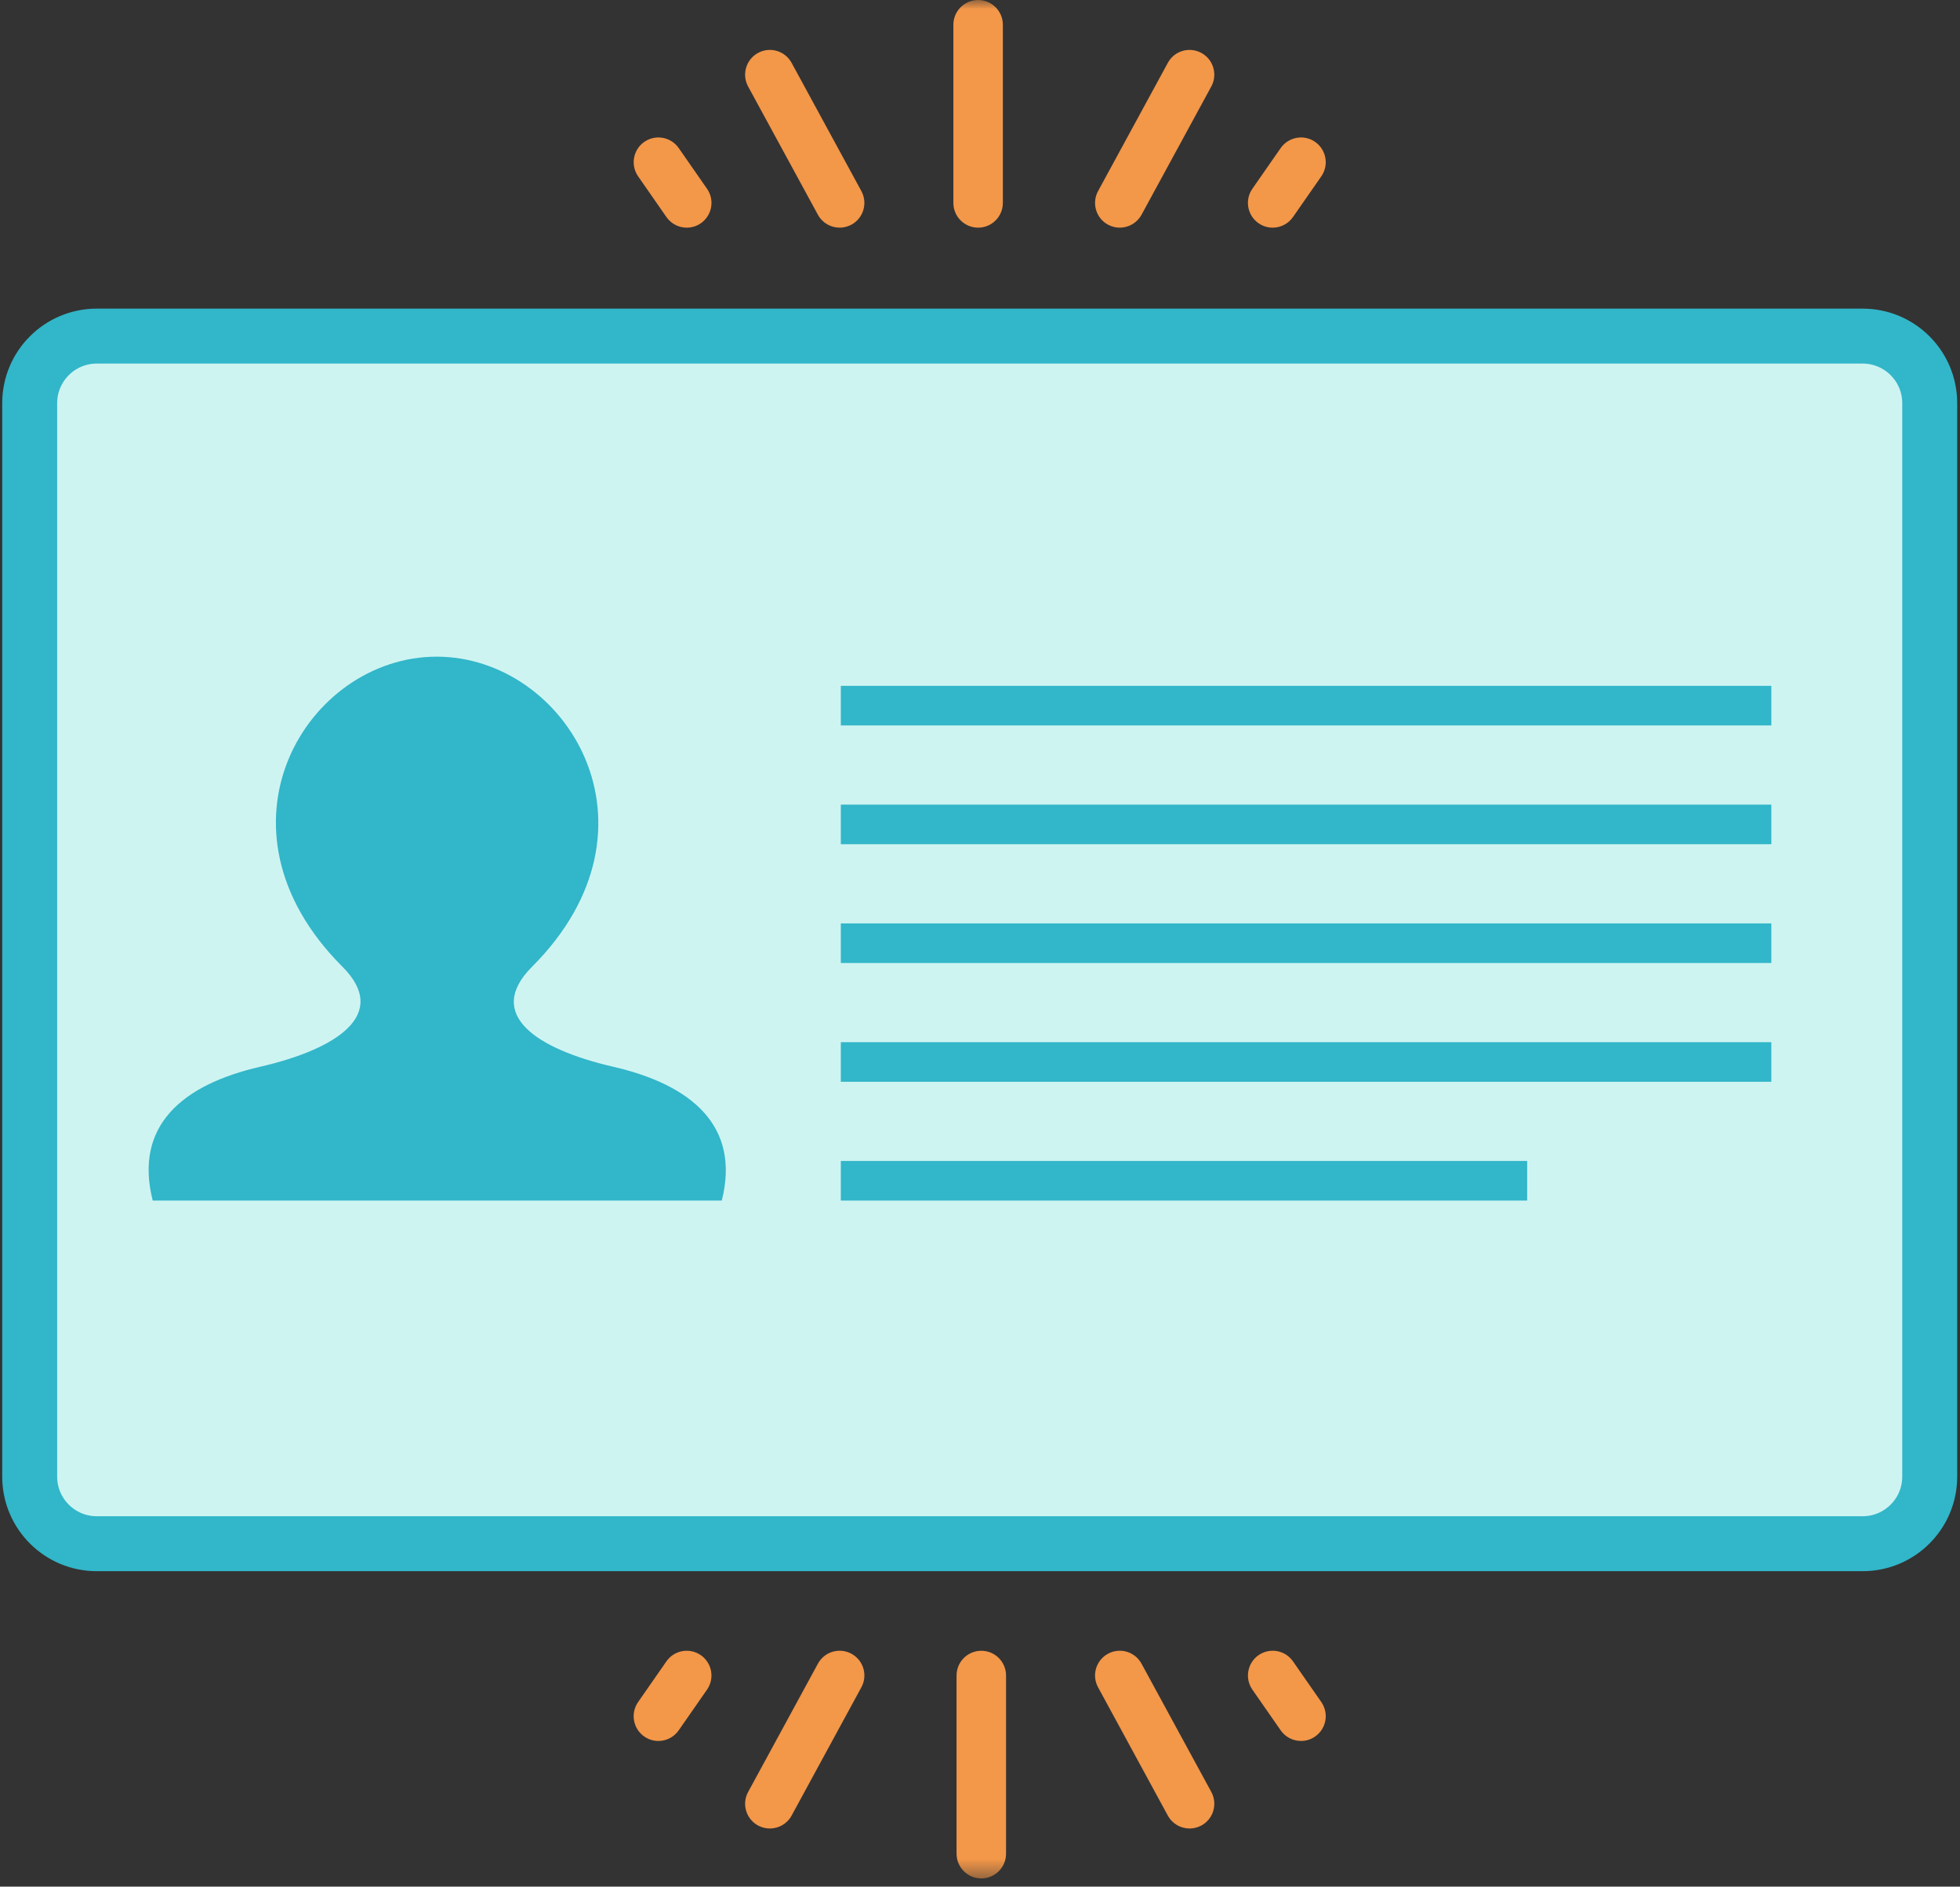 <?xml version="1.0" encoding="UTF-8"?>
<svg width="107px" height="103px" viewBox="0 0 107 103" version="1.1" xmlns="http://www.w3.org/2000/svg" xmlns:xlink="http://www.w3.org/1999/xlink">
    <rect x="0" y="0" width="107" height="103" fill="#333333" stroke="none"/>
    <!-- Generator: Sketch 46.2 (44496) - http://www.bohemiancoding.com/sketch -->
    <title>illu-timeline-create-account-on</title>
    <desc>Created with Sketch.</desc>
    <defs>
        <rect id="path-1" x="0" y="0" width="134" height="134"></rect>
        <polygon id="path-3" points="0 102.552 106.968 102.552 106.968 0 0 0"></polygon>
    </defs>
    <g id="Page-1" stroke="none" stroke-width="1" fill="none" fill-rule="evenodd">
        <g id="Create-Association-account---Valid" transform="translate(-549, -582)">
            <g id="illu-create-account-on" transform="translate(535, 567)">
                <g id="illu-create-account">
                    <mask id="mask-2" fill="white">
                        <use xlink:href="#path-1"></use>
                    </mask>
                    <g id="Mask"></g>
                    <g mask="url(#mask-2)">
                        <g transform="translate(14, 15)">
                            <path d="M101.685,18.349 C103.706,18.349 105.347,19.989 105.347,22.01 L105.347,80.618 C105.347,82.639 103.706,84.278 101.685,84.278 L5.282,84.278 C3.261,84.278 1.621,82.639 1.621,80.619 L1.621,22.01 C1.621,19.989 3.261,18.349 5.282,18.349 L101.685,18.349 Z" id="Fill-1" stroke="none" fill="#CEF4F2" fill-rule="evenodd"></path>
                            <path d="M101.685,18.349 L5.282,18.349 C3.261,18.349 1.621,19.989 1.621,22.01 L1.621,80.619 C1.621,82.639 3.261,84.278 5.282,84.278 L101.685,84.278 C103.706,84.278 105.347,82.639 105.347,80.618 L105.347,22.01 C105.347,19.989 103.706,18.349 101.685,18.349 Z" id="Stroke-3" stroke="#32B6C9" stroke-width="3" fill="none"></path>
                            <path d="M39.404,65.544 C40.435,61.469 37.743,59.222 33.481,58.24 C29.311,57.28 26.437,55.387 29.049,52.775 C36.681,45.141 30.915,35.85 23.839,35.85 C16.764,35.85 11.06,45.142 18.692,52.775 C21.305,55.387 18.368,57.28 14.197,58.24 C9.937,59.222 7.307,61.469 8.337,65.544 L39.404,65.544 Z" id="Fill-5" stroke="none" fill="#32B6C9" fill-rule="evenodd"></path>
                            <mask id="mask-4" fill="white">
                                <use xlink:href="#path-3"></use>
                            </mask>
                            <g id="Clip-8" stroke="none" fill="none"></g>
                            <polygon id="Fill-7" stroke="none" fill="#32B6C9" fill-rule="evenodd" mask="url(#mask-4)" points="45.902 39.604 96.7 39.604 96.7 37.443 45.902 37.443"></polygon>
                            <polygon id="Fill-9" stroke="none" fill="#32B6C9" fill-rule="evenodd" mask="url(#mask-4)" points="45.902 46.089 96.7 46.089 96.7 43.928 45.902 43.928"></polygon>
                            <polygon id="Fill-10" stroke="none" fill="#32B6C9" fill-rule="evenodd" mask="url(#mask-4)" points="45.902 52.574 96.7 52.574 96.7 50.413 45.902 50.413"></polygon>
                            <polygon id="Fill-11" stroke="none" fill="#32B6C9" fill-rule="evenodd" mask="url(#mask-4)" points="45.902 59.059 96.7 59.059 96.7 56.897 45.902 56.897"></polygon>
                            <polygon id="Fill-12" stroke="none" fill="#32B6C9" fill-rule="evenodd" mask="url(#mask-4)" points="45.902 65.544 83.37 65.544 83.37 63.382 45.902 63.382"></polygon>
                            <path d="M52.046,1.351 L52.046,11.078 C52.046,11.824 52.652,12.429 53.397,12.429 C54.143,12.429 54.748,11.824 54.748,11.078 L54.748,1.351 C54.748,0.605 54.143,0 53.397,0 C52.652,0 52.046,0.605 52.046,1.351" id="Fill-13" stroke="none" fill="#F39749" fill-rule="evenodd" mask="url(#mask-4)"></path>
                            <path d="M63.754,3.431 L59.945,10.433 C59.589,11.088 59.83,11.908 60.486,12.265 C60.69,12.376 60.912,12.429 61.13,12.429 C61.61,12.429 62.072,12.174 62.319,11.723 L66.127,4.722 C66.483,4.067 66.242,3.247 65.586,2.89 C64.928,2.533 64.109,2.774 63.754,3.431" id="Fill-14" stroke="none" fill="#F39749" fill-rule="evenodd" mask="url(#mask-4)"></path>
                            <path d="M69.914,8.085 L68.368,10.307 C67.944,10.918 68.094,11.761 68.706,12.187 C68.942,12.351 69.211,12.429 69.477,12.429 C69.904,12.429 70.324,12.227 70.586,11.849 L72.133,9.627 C72.558,9.015 72.407,8.172 71.795,7.746 C71.182,7.32 70.342,7.473 69.914,8.085" id="Fill-15" stroke="none" fill="#F39749" fill-rule="evenodd" mask="url(#mask-4)"></path>
                            <path d="M41.382,2.89 C40.727,3.247 40.485,4.067 40.841,4.722 L44.65,11.723 C44.895,12.174 45.358,12.429 45.838,12.429 C46.056,12.429 46.277,12.376 46.483,12.265 C47.138,11.908 47.38,11.088 47.024,10.433 L43.215,3.431 C42.857,2.774 42.038,2.533 41.382,2.89" id="Fill-16" stroke="none" fill="#F39749" fill-rule="evenodd" mask="url(#mask-4)"></path>
                            <path d="M35.173,7.746 C34.561,8.172 34.41,9.014 34.836,9.627 L36.381,11.849 C36.644,12.227 37.064,12.429 37.491,12.429 C37.757,12.429 38.026,12.352 38.262,12.187 C38.874,11.761 39.025,10.92 38.599,10.307 L37.054,8.085 C36.627,7.473 35.787,7.32 35.173,7.746" id="Fill-17" stroke="none" fill="#F39749" fill-rule="evenodd" mask="url(#mask-4)"></path>
                            <path d="M52.22,91.474 L52.22,101.201 C52.22,101.947 52.826,102.552 53.571,102.552 C54.317,102.552 54.922,101.947 54.922,101.201 L54.922,91.474 C54.922,90.728 54.317,90.123 53.571,90.123 C52.826,90.123 52.22,90.727 52.22,91.474" id="Fill-18" stroke="none" fill="#F39749" fill-rule="evenodd" mask="url(#mask-4)"></path>
                            <path d="M44.651,90.828 L40.842,97.83 C40.485,98.485 40.727,99.305 41.382,99.662 C41.588,99.772 41.809,99.826 42.027,99.826 C42.506,99.826 42.97,99.571 43.215,99.121 L47.024,92.117 C47.381,91.463 47.139,90.643 46.484,90.286 C45.824,89.929 45.006,90.17 44.651,90.828" id="Fill-19" stroke="none" fill="#F39749" fill-rule="evenodd" mask="url(#mask-4)"></path>
                            <path d="M36.38,90.702 L34.834,92.924 C34.408,93.536 34.56,94.379 35.172,94.805 C35.407,94.968 35.676,95.047 35.942,95.047 C36.37,95.047 36.79,94.845 37.052,94.466 L38.598,92.244 C39.024,91.633 38.872,90.79 38.26,90.364 C37.648,89.938 36.806,90.089 36.38,90.702" id="Fill-20" stroke="none" fill="#F39749" fill-rule="evenodd" mask="url(#mask-4)"></path>
                            <path d="M60.485,90.286 C59.83,90.643 59.588,91.463 59.945,92.117 L63.754,99.121 C63.999,99.571 64.462,99.826 64.942,99.826 C65.16,99.826 65.38,99.772 65.587,99.662 C66.242,99.305 66.484,98.485 66.127,97.829 L62.318,90.828 C61.961,90.17 61.14,89.929 60.485,90.286" id="Fill-21" stroke="none" fill="#F39749" fill-rule="evenodd" mask="url(#mask-4)"></path>
                            <path d="M68.706,90.363 C68.096,90.79 67.944,91.632 68.369,92.244 L69.915,94.467 C70.177,94.844 70.598,95.046 71.026,95.046 C71.292,95.046 71.561,94.97 71.795,94.804 C72.408,94.379 72.558,93.537 72.134,92.924 L70.587,90.701 C70.163,90.089 69.32,89.937 68.706,90.363" id="Fill-22" stroke="none" fill="#F39749" fill-rule="evenodd" mask="url(#mask-4)"></path>
                        </g>
                    </g>
                </g>
            </g>
        </g>
    </g>
</svg>